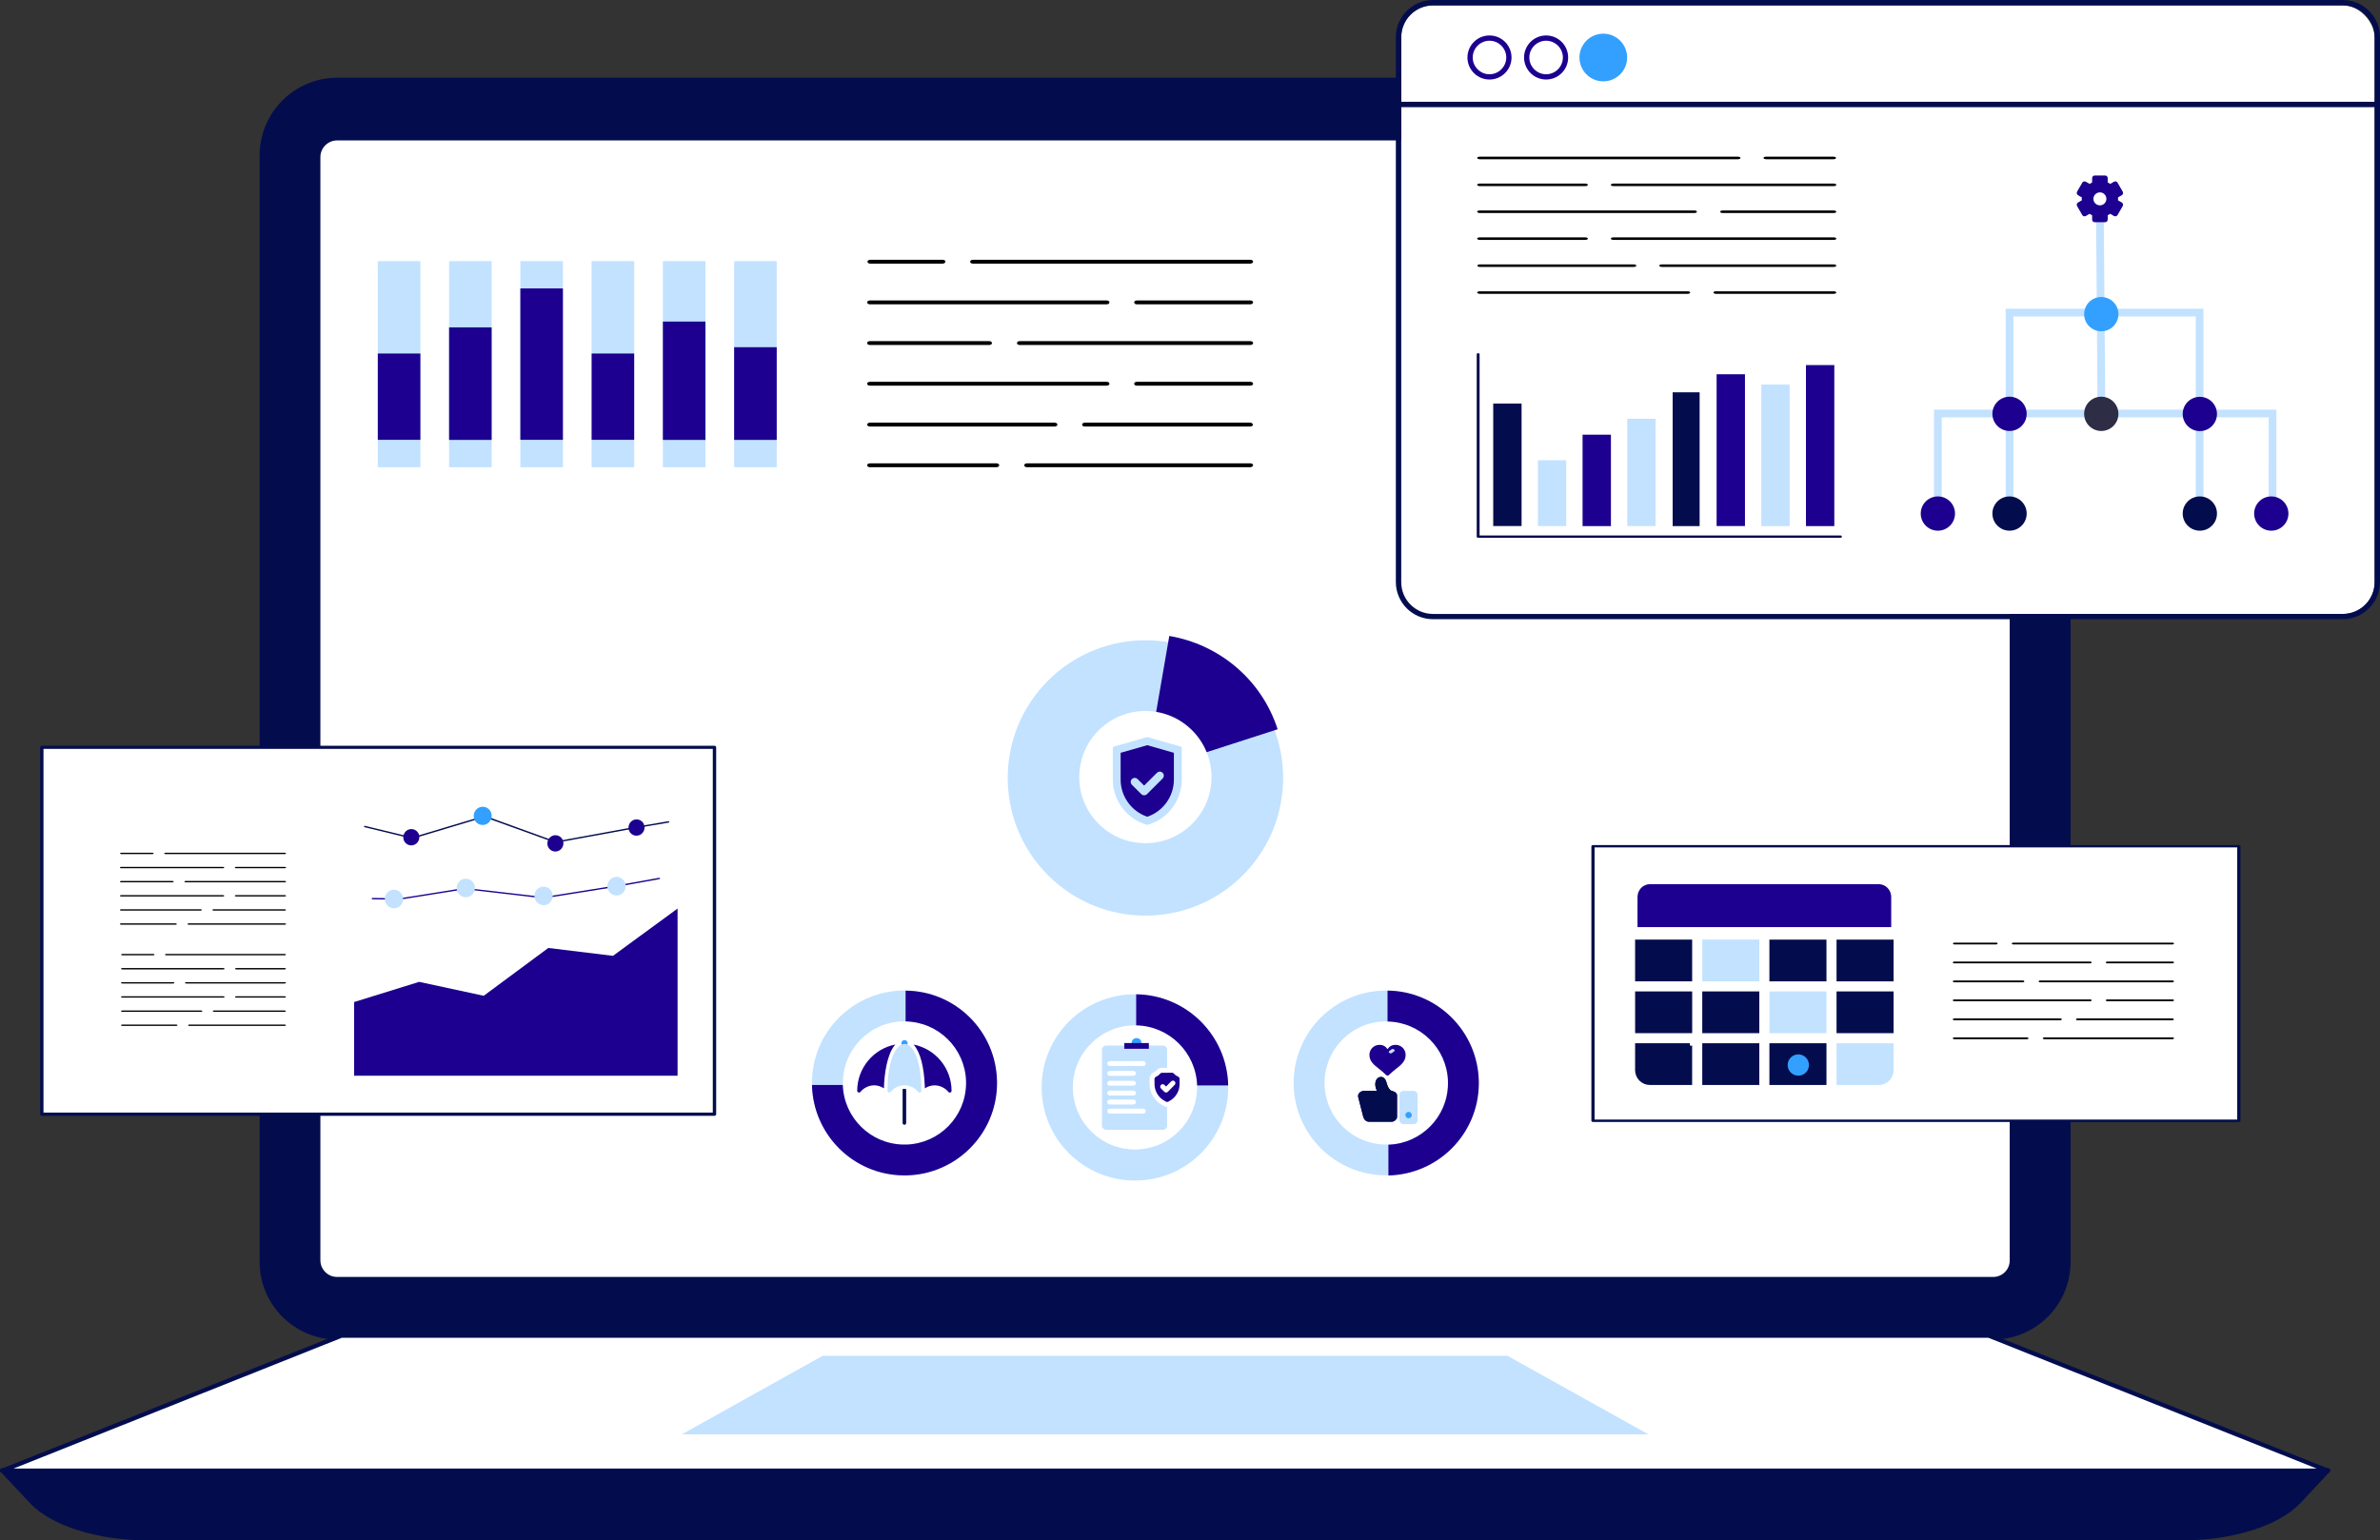<?xml version="1.0" encoding="UTF-8"?> <svg xmlns="http://www.w3.org/2000/svg" id="Layer_2" viewBox="0 0 1103.85 714.6"><rect x="0" y="0" width="1103.85" height="714.6" fill="#333333" stroke="none"/><defs><style>.cls-1{stroke-width:.61px;}.cls-1,.cls-2,.cls-3,.cls-4,.cls-5{fill:#c2e2ff;}.cls-1,.cls-6,.cls-3,.cls-7,.cls-4,.cls-8,.cls-9{stroke-miterlimit:10;}.cls-1,.cls-3,.cls-4,.cls-9{stroke:#c2e2ff;}.cls-10,.cls-8,.cls-11{fill:#030d4e;}.cls-12{fill:#fff;}.cls-13,.cls-14,.cls-15{fill:#1d008f;}.cls-16{fill:#2d2d46;}.cls-17,.cls-6,.cls-7{fill:#33a0ff;}.cls-18{fill:#5479f7;}.cls-6{stroke-width:1.67px;}.cls-6,.cls-7{stroke:#33a0ff;}.cls-3{stroke-width:2.29px;}.cls-3,.cls-15,.cls-5{isolation:isolate;}.cls-7{stroke-width:.89px;}.cls-4,.cls-8{stroke-width:2.21px;}.cls-8{stroke:#030d4e;}.cls-14,.cls-11{fill-rule:evenodd;}.cls-9{fill:none;stroke-width:3.57px;}</style></defs><g id="Layer_1-2"><g><path class="cls-10" d="M924.34,621.43H156.41c-19.83,0-36-16.17-36-36V72.05c0-19.83,16.17-36,36-36H924.34c19.83,0,36,16.17,36,36V585.43c0,19.88-16.17,36-36,36Z"></path><path class="cls-12" d="M924.43,592.38H156.32c-4.25,0-7.72-3.47-7.72-7.72V72.87c0-4.25,3.47-7.72,7.72-7.72H924.39c4.25,0,7.72,3.47,7.72,7.72v511.79c.05,4.29-3.43,7.72-7.67,7.72Z"></path><path class="cls-10" d="M1012.16,714.6H68.59c-23.4,0-44.88-6.8-54.72-17.32l-13.56-14.48c-.29-.29-.34-.72-.19-1.11,.14-.39,.53-.63,.92-.63H1079.77c.39,0,.77,.24,.92,.63,.14,.39,.1,.82-.19,1.11l-13.56,14.48c-9.89,10.52-31.37,17.32-54.77,17.32Z"></path><path class="cls-10" d="M1079.72,683.29H1.03c-.48,0-.92-.34-1.01-.82s.14-.97,.63-1.11l157.31-62.68c.1-.05,.24-.05,.39-.05H922.41c.14,0,.24,.05,.39,.05l157.31,62.68c.43,.19,.72,.63,.63,1.11-.14,.48-.53,.82-1.01,.82Z"></path></g><rect class="cls-12" x="649.9" y="2.5" width="451.46" height="282.32" rx="14.73" ry="14.73"></rect><g><g><circle class="cls-2" cx="531.25" cy="360.9" r="63.87" transform="translate(-99.59 481.35) rotate(-45)"></circle><path class="cls-13" d="M542.32,295.02c22.81,3.86,42.69,19.88,50.25,43.29l-61.14,19.73,10.89-63.02Z"></path><circle class="cls-12" cx="531.24" cy="360.5" r="30.67"></circle></g><g><path class="cls-5" d="M547.56,346.33l-15.26-4.36c-.13-.04-.28-.04-.38,0l-15.26,4.36c-.32,.09-.53,.36-.53,.71v14.66c0,9.66,6.5,18.29,15.79,20.94,.06,.02,.13,.02,.19,.02s.13,0,.19-.02c9.3-2.65,15.79-11.26,15.79-20.94v-14.66c0-.34-.21-.62-.53-.71Z"></path><path class="cls-15" d="M519.75,349.23v12.46c0,7.78,5.04,14.72,12.35,17.2,7.33-2.46,12.35-9.42,12.35-17.2v-12.46l-12.35-3.53-12.35,3.53Z"></path><path class="cls-3" d="M538.44,359.3c.28,.28,.28,.75,0,1.03l-7.27,7.27c-.15,.13-.32,.21-.51,.21s-.36-.06-.51-.21l-4.38-4.36c-.28-.28-.28-.75,0-1.03s.75-.28,1.03,0l3.85,3.85,6.75-6.75c.3-.3,.75-.3,1.05,0Z"></path></g><g><path class="cls-2" d="M462.42,502.35c0-23.65-19.2-42.85-42.91-42.85s-42.91,19.2-42.91,42.85,19.2,42.85,42.91,42.85c23.71,0,42.91-19.2,42.91-42.85Zm-71.48,0c0-15.79,12.78-28.57,28.57-28.57s28.57,12.78,28.57,28.57-12.78,28.57-28.57,28.57-28.57-12.84-28.57-28.57Z"></path><path class="cls-18" d="M438.94,522.77c.23-.23,.52-.46,.75-.69l-.58,.58c-.06,0-.12,.06-.17,.12Z"></path></g><path class="cls-13" d="M462.42,501.43v1.45c-.23,23.13-18.85,41.87-41.93,42.39h-1.5c-23.13-.23-41.87-18.85-42.39-41.93h14.28c.52,15.21,12.84,27.35,28.05,27.64h1.5c15.21-.52,27.35-12.84,27.64-28.05v-1.45c-.52-15.21-12.84-27.35-28.05-27.64v-14.28c23.13,.17,41.87,18.74,42.39,41.87Z"></path><circle class="cls-17" cx="419.52" cy="483.94" r="1.43"></circle><path id="Vector_32" class="cls-10" d="M419.47,505.13c-.28,0-.56,.02-.84,.06v15.78c0,.22,.09,.43,.25,.58,.15,.15,.36,.24,.58,.24s.43-.09,.58-.24c.16-.15,.24-.36,.25-.58v-15.76c-.27-.04-.54-.07-.82-.07h0Z"></path><path id="Vector_33" class="cls-13" d="M423.72,484.56c3.27,3.75,4.86,10.61,5.21,19.48l.02,.87c1.34-.92,2.93-1.42,4.55-1.42,1.22,.02,2.42,.3,3.52,.83s2.07,1.29,2.85,2.23c.11,.13,.25,.23,.42,.28,.17,.05,.34,.04,.5-.02s.3-.16,.4-.3c.1-.14,.15-.31,.15-.48,0-5.06-1.77-9.97-4.98-13.88-3.21-3.91-7.68-6.59-12.65-7.58h0Z"></path><path id="Vector_34" class="cls-13" d="M405.43,503.48c1.62,.03,3.2,.52,4.55,1.4,.11-6.68,1.48-15.57,4.85-19.83,.14-.17,.28-.34,.43-.5-4.98,.98-9.46,3.65-12.69,7.57-3.22,3.92-4.99,8.83-5,13.9,0,.17,.06,.34,.16,.47,.1,.14,.24,.24,.4,.3,.16,.06,.34,.06,.5,.02,.16-.05,.31-.14,.42-.27,.78-.94,1.75-1.7,2.85-2.23,1.1-.53,2.3-.81,3.52-.83h0Z"></path><path id="Vector_35" class="cls-2" d="M425.84,506.54c.08,.09,.17,.17,.28,.22,.11,.05,.22,.08,.34,.08,.12,0,.24-.02,.35-.07,.11-.05,.21-.12,.29-.21,.29-.27,.19-.91,.21-1.26-.44-29.04-15.71-27.14-15.68,.7,0,.14,.04,.27,.1,.39,.06,.12,.16,.22,.27,.3,.11,.08,.24,.12,.38,.13,.14,.01,.27,0,.4-.06,1.02-.81,2.29-2.82,5.85-3.25,.55-.06,1.11-.06,1.66,.02,2.18,.23,4.17,1.31,5.55,3h0Z"></path><g><path class="cls-2" d="M569.64,504.45c0-23.88-19.37-43.2-43.26-43.2s-43.26,19.31-43.26,43.2,19.37,43.2,43.26,43.2c23.88,.06,43.26-19.31,43.26-43.2Zm-72.05,0c0-15.9,12.9-28.8,28.8-28.8s28.8,12.9,28.8,28.8-12.9,28.8-28.8,28.8c-15.9,0-28.8-12.9-28.8-28.8Z"></path><path class="cls-13" d="M555.24,503.53h14.4c-.52-23.25-19.37-41.98-42.68-42.27v14.4c15.32,.29,27.76,12.55,28.28,27.87Z"></path></g><g id="legal_document"><g id="Group_7"><path id="Vector_22" class="cls-2" d="M539.62,513.02l-.88-.51c-3.4-1.97-5.53-5.64-5.56-9.57l-.02-2.38c-.01-1.39,.82-2.64,2.11-3.19,.38-.16,.72-.42,.99-.74,.65-.79,1.6-1.25,2.63-1.25l2.41-.02v-8.39c0-1.05-.86-1.91-1.91-1.91h-26.37c-1.05,0-1.91,.86-1.91,1.91v35.25c0,1.05,.86,1.91,1.91,1.91h26.37c1.05,0,1.91-.86,1.91-1.91v-8.73c-.58,0-1.16-.16-1.68-.46h0Zm-13.93-4.81h-11c-.63,0-1.14-.51-1.14-1.14s.51-1.14,1.14-1.14h11c.63,0,1.14,.51,1.14,1.14s-.51,1.14-1.14,1.14h0Zm1.14,3.03c0,.63-.51,1.14-1.14,1.14h-11c-.63,0-1.14-.51-1.14-1.14s.51-1.14,1.14-1.14h11c.63,0,1.14,.51,1.14,1.14Zm-1.14-7.58h-11c-.63,0-1.14-.51-1.14-1.14s.51-1.14,1.14-1.14h11c.63,0,1.14,.51,1.14,1.14s-.51,1.14-1.14,1.14Zm0-4.58h-11c-.63,0-1.14-.51-1.14-1.14s.51-1.14,1.14-1.14h11c.63,0,1.14,.51,1.14,1.14s-.51,1.14-1.14,1.14Zm5.72,16.37c0,.63-.51,1.14-1.14,1.14h-15.57c-.63,0-1.14-.51-1.14-1.14s.51-1.14,1.14-1.14h15.57c.63,0,1.14,.51,1.14,1.14Zm-1.14-20.95h-15.57c-.63,0-1.14-.51-1.14-1.14s.51-1.14,1.14-1.14h15.57c.63,0,1.14,.51,1.14,1.14s-.51,1.14-1.14,1.14Z"></path><path id="Vector_23" class="cls-13" d="M539.88,510.53l.88,.51c.36,.21,.81,.21,1.16,0l.87-.52c2.68-1.61,4.33-4.55,4.31-7.67l-.02-2.38c0-.46-.29-.88-.74-1.06-.72-.3-1.38-.77-1.88-1.37-.22-.26-.53-.4-.87-.4h0l-4.69,.04c-.34,0-.66,.15-.87,.42-.5,.61-1.14,1.09-1.86,1.4-.44,.19-.72,.61-.72,1.07l.02,2.38c.02,3.12,1.72,6.04,4.42,7.61h0Zm-1.44-7.23c.44-.45,1.17-.46,1.62-.01l.77,.76,2.37-2.4c.44-.45,1.17-.46,1.62-.01,.45,.44,.46,1.17,.01,1.62l-3.17,3.22c-.22,.23-.52,.34-.82,.34s-.58-.11-.8-.33l-1.59-1.56c-.45-.44-.46-1.17-.01-1.62h0Z"></path></g></g><circle class="cls-17" cx="527.14" cy="483.87" r="2.28"></circle><rect class="cls-13" x="521.45" y="483.87" width="11.39" height="2.66"></rect><g><path class="cls-2" d="M685.82,502.38c0-23.65-19.2-42.85-42.91-42.85s-42.91,19.2-42.91,42.85,19.2,42.85,42.91,42.85c23.71,.06,42.91-19.14,42.91-42.85Zm-71.48,0c0-15.79,12.78-28.57,28.57-28.57s28.57,12.78,28.57,28.57-12.78,28.57-28.57,28.57-28.57-12.78-28.57-28.57Z"></path><path class="cls-13" d="M685.88,501.46v1.45c-.23,23.13-18.85,41.87-41.93,42.39v-14.28c15.21-.46,27.41-12.84,27.64-28.05v-1.45c-.52-15.21-12.84-27.35-28.05-27.64v-14.34c23.07,.23,41.81,18.85,42.33,41.93Z"></path></g><path class="cls-14" d="M645.34,520.36h-10.44c-1.27,0-2.27-.93-2.67-2.48l-2.29-8.91c-.17-.62-.02-1.25,.38-1.8,.53-.66,1.42-1.1,2.27-1.1h6.05c-.45-.91-.81-2.04-.78-3.2,.04-2.16,1.36-3.29,2.63-3.29,1.08,0,2.02,.79,2.38,2.04,.04,.11,.09,.23,.13,.36,.34,1.19,.91,3.16,2.19,3.95,.19,.11,.45,.17,.7,.25,.68,.21,1.72,.53,2.06,1.74v10.61h-.04c-.36,1.08-1.36,1.85-2.55,1.85Z"></path><path class="cls-14" d="M643.52,498.97c-.21,0-.42-.08-.59-.23-1.15-1.15-2.31-2.08-3.35-2.91-2.38-1.87-4.44-3.5-4.44-6.49,0-2.55,2.08-4.63,4.63-4.63,1.8,0,2.91,.76,3.76,1.99,.87-1.23,1.95-1.99,3.78-1.99,2.55,0,4.63,2.08,4.63,4.63,0,2.99-2.06,4.63-4.44,6.49-1.04,.83-2.21,1.76-3.35,2.91-.17,.15-.38,.23-.62,.23Z"></path><path class="cls-11" d="M645.34,520.36h-10.44c-1.27,0-2.27-.93-2.67-2.48l-2.29-8.91c-.17-.62-.02-1.25,.38-1.8,.53-.66,1.42-1.1,2.27-1.1h6.05c-.45-.91-.81-2.04-.78-3.2,.04-2.16,1.36-3.29,2.63-3.29,1.08,0,2.02,.79,2.38,2.04,.04,.11,.09,.23,.13,.36,.34,1.19,.91,3.16,2.19,3.95,.19,.11,.45,.17,.7,.25,.68,.21,1.72,.53,2.06,1.74v10.61h-.04c-.36,1.08-1.36,1.85-2.55,1.85Z"></path><rect class="cls-2" x="649.07" y="506.08" width="8.4" height="15.4" rx="1.74" ry="1.74"></rect><circle class="cls-17" cx="653.31" cy="517.28" r="1.47"></circle><path id="Vector_17" class="cls-2" d="M644.41,488.45c-.34-.25-.4-.61-.13-.81l1.17-.88c.27-.2,.77-.17,1.11,.08,.34,.25,.4,.61,.13,.81l-1.17,.88c-.27,.2-.77,.17-1.11-.08h0Z"></path></g><g><path class="cls-10" d="M1086.62,287.25h-421.99c-9.51,0-17.23-7.72-17.23-17.23V17.23c0-9.51,7.72-17.23,17.23-17.23h421.99c9.51,0,17.23,7.72,17.23,17.23v252.85c-.06,9.45-7.78,17.17-17.23,17.17ZM664.63,2.5c-8.14,0-14.73,6.59-14.73,14.73v252.85c0,8.14,6.59,14.73,14.73,14.73h421.99c8.14,0,14.73-6.59,14.73-14.73V17.23c0-8.14-6.59-14.73-14.73-14.73h-421.99Z"></path><path class="cls-10" d="M1102.54,49.73h-453.89c-.71,0-1.25-.53-1.25-1.25s.53-1.25,1.25-1.25h453.89c.71,0,1.25,.53,1.25,1.25,0,.71-.53,1.25-1.25,1.25Z"></path><path class="cls-13" d="M690.83,36.89c-5.64,0-10.22-4.57-10.22-10.22s4.57-10.22,10.22-10.22,10.22,4.57,10.22,10.22-4.57,10.22-10.22,10.22Zm0-18c-4.28,0-7.78,3.51-7.78,7.78s3.51,7.78,7.78,7.78,7.78-3.51,7.78-7.78-3.51-7.78-7.78-7.78Z"></path><path class="cls-13" d="M717.09,36.89c-5.64,0-10.22-4.57-10.22-10.22s4.57-10.22,10.22-10.22,10.22,4.57,10.22,10.22-4.57,10.22-10.22,10.22Zm0-18c-4.28,0-7.78,3.51-7.78,7.78s3.51,7.78,7.78,7.78,7.78-3.51,7.78-7.78-3.51-7.78-7.78-7.78Z"></path><circle class="cls-6" cx="743.61" cy="26.68" r="10.22"></circle></g><g><path class="cls-10" d="M853.6,249.48h-168.03c-.37,0-.67-.25-.67-.54v-84.57c0-.3,.31-.54,.67-.54s.67,.25,.67,.54v84.03h167.36c.37,0,.67,.25,.67,.54s-.31,.54-.67,.54Z"></path><rect class="cls-10" x="692.56" y="187.22" width="13.15" height="56.81"></rect><rect class="cls-2" x="713.28" y="213.51" width="13.15" height="30.54"></rect><rect class="cls-13" x="734" y="201.65" width="13.15" height="42.41"></rect><rect class="cls-2" x="754.72" y="194.27" width="13.15" height="49.78"></rect><rect class="cls-10" x="775.78" y="181.99" width="12.51" height="62.07"></rect><rect class="cls-13" x="796.17" y="173.62" width="13.15" height="70.41"></rect><rect class="cls-2" x="816.89" y="178.41" width="13.15" height="65.65"></rect><rect class="cls-13" x="837.61" y="169.36" width="13.15" height="74.7"></rect></g><line class="cls-9" x1="974.66" y1="191.93" x2="973.94" y2="99.48"></line><polyline class="cls-9" points="932.03 238.12 932.03 145.01 1020.19 145.01 1020.19 238.39"></polyline><circle class="cls-17" cx="974.58" cy="145.73" r="7.95"></circle><polyline class="cls-9" points="1054.01 238.28 1054.02 191.82 898.79 191.82 898.79 238.24"></polyline><circle class="cls-13" cx="932.03" cy="191.98" r="7.95"></circle><circle class="cls-13" cx="1020.29" cy="192.04" r="7.95"></circle><circle class="cls-13" cx="898.79" cy="238.24" r="7.95"></circle><circle class="cls-10" cx="1020.29" cy="238.24" r="7.95"></circle><circle class="cls-13" cx="1053.43" cy="238.24" r="7.95"></circle><path id="Vector_2" class="cls-13" d="M984.09,93.94l-1.75-1.01c.02-.23,.03-.45,.03-.68s0-.45-.03-.68l1.75-1.01c.58-.33,.77-1.07,.44-1.65l-2.41-4.17c-.33-.58-1.07-.77-1.64-.44l-1.75,1.01c-.37-.26-.76-.48-1.17-.68v-2.02c0-.66-.54-1.2-1.2-1.2h-4.82c-.66,0-1.2,.54-1.2,1.2v2.02c-.41,.19-.8,.42-1.17,.68l-1.75-1.01c-.58-.33-1.31-.13-1.65,.44l-2.41,4.17c-.33,.58-.13,1.31,.44,1.65l1.75,1.01c-.02,.23-.03,.45-.03,.68s0,.45,.03,.68l-1.75,1.01c-.58,.33-.77,1.07-.44,1.65l2.41,4.17c.33,.58,1.07,.77,1.65,.44l1.75-1.01c.37,.26,.76,.48,1.17,.68v2.02c0,.66,.54,1.2,1.2,1.2h4.82c.66,0,1.2-.54,1.2-1.2v-2.02c.41-.19,.8-.42,1.17-.68l1.75,1.01c.58,.33,1.31,.13,1.64-.44l2.41-4.17c.33-.58,.13-1.31-.44-1.65h0Zm-10.15,1.32c-1.66,0-3.01-1.35-3.01-3.01s1.35-3.01,3.01-3.01,3.01,1.35,3.01,3.01-1.35,3.01-3.01,3.01Z"></path><g><path d="M686.37,73.87h119.61c.75,0,1.26-.24,1.26-.59s-.5-.59-1.26-.59h-119.61c-.75,0-1.26,.24-1.26,.59,0,.3,.63,.59,1.26,.59Z"></path><path d="M819.16,73.87h31.13c.75,0,1.26-.24,1.26-.59s-.5-.59-1.26-.59h-31.13c-.75,0-1.26,.24-1.26,.59,0,.3,.63,.59,1.26,.59Z"></path><path d="M686.37,86.34h48.82c.75,0,1.26-.24,1.26-.59s-.5-.59-1.26-.59h-48.82c-.75,0-1.26,.24-1.26,.59s.63,.59,1.26,.59Z"></path><path d="M748.38,86.34h102.04c.75,0,1.26-.24,1.26-.59s-.5-.59-1.26-.59h-102.04c-.75,0-1.26,.24-1.26,.59s.5,.59,1.26,.59Z"></path><path d="M686.37,98.82h99.4c.75,0,1.26-.24,1.26-.59s-.5-.59-1.26-.59h-99.4c-.75,0-1.26,.24-1.26,.59s.63,.59,1.26,.59Z"></path><path d="M799.08,98.82h51.33c.75,0,1.26-.24,1.26-.59s-.5-.59-1.26-.59h-51.33c-.75,0-1.26,.24-1.26,.59s.5,.59,1.26,.59Z"></path><path d="M686.37,111.29h48.82c.75,0,1.26-.24,1.26-.59s-.5-.59-1.26-.59h-48.82c-.75,0-1.26,.24-1.26,.59s.63,.59,1.26,.59Z"></path><path d="M748.38,111.29h102.04c.75,0,1.26-.24,1.26-.59s-.5-.59-1.26-.59h-102.04c-.75,0-1.26,.24-1.26,.59s.5,.59,1.26,.59Z"></path><path d="M686.37,123.83h71.29c.75,0,1.26-.24,1.26-.59s-.5-.59-1.26-.59h-71.16c-.75,0-1.26,.24-1.26,.59-.13,.3,.5,.59,1.13,.59Z"></path><path d="M770.84,123.83h79.57c.75,0,1.26-.24,1.26-.59s-.5-.59-1.26-.59h-79.57c-.75,0-1.26,.24-1.26,.59,0,.3,.5,.59,1.26,.59Z"></path><path d="M686.37,136.31h96.27c.75,0,1.26-.24,1.26-.59s-.5-.59-1.26-.59h-96.27c-.75,0-1.26,.24-1.26,.59,0,.3,.63,.59,1.26,.59Z"></path><path d="M795.94,136.31h54.47c.75,0,1.26-.24,1.26-.59s-.5-.59-1.26-.59h-54.47c-.75,0-1.26,.24-1.26,.59,0,.3,.5,.59,1.26,.59Z"></path></g><g><g><rect class="cls-12" x="19.4" y="346.69" width="312" height="170.2"></rect><path class="cls-10" d="M331.39,517.63H19.4c-.44,0-.77-.34-.77-.74v-170.2c0-.42,.36-.74,.77-.74H331.39c.44,0,.77,.34,.77,.74v170.2c0,.4-.36,.74-.77,.74Zm-311.23-1.5H330.6v-168.72H20.17v168.72Z"></path></g><polygon class="cls-13" points="164.23 499.02 164.23 464.85 194.4 455.49 224.35 461.95 254.31 439.76 284.3 443.42 314.26 421.48 314.26 499.02 164.23 499.02"></polygon><g><path class="cls-10" d="M191.11,389.09l-22.03-5.36c-.17-.04-.28-.22-.24-.39s.22-.28,.39-.24l21.93,5.34,33.48-10.02c.05-.01,.13-.02,.21,0l32.77,11.88c.07,.02,.12,.03,.2,.02l37.01-6.78,15.2-2.58c.19-.03,.34,.08,.37,.27,.03,.19-.08,.34-.27,.37l-15.2,2.58-37.01,6.78c-.19,.03-.37,.01-.53-.05l-32.68-11.83-33.42,10.01c-.05,.01-.13,.02-.18,0Z"></path><ellipse class="cls-7" cx="223.87" cy="378.51" rx="3.79" ry="3.72" transform="translate(-196.85 506.49) rotate(-76.32)"></ellipse><ellipse class="cls-13" cx="257.6" cy="391.27" rx="3.79" ry="3.72" transform="translate(-183.5 549) rotate(-76.32)"></ellipse><ellipse class="cls-13" cx="295.23" cy="383.91" rx="3.79" ry="3.72" transform="translate(-147.62 579.96) rotate(-76.32)"></ellipse><ellipse class="cls-13" cx="190.78" cy="388.41" rx="3.79" ry="3.72" transform="translate(-231.74 481.9) rotate(-76.32)"></ellipse></g><g><path class="cls-13" d="M185.43,417.37h0l-12.72-.17c-.17,0-.32-.15-.32-.32s.15-.32,.32-.32h0l12.7,.17,30.16-4.82h.1l36.47,4.22,33.79-5.37,19.8-3.55c.17-.02,.35,.07,.37,.25s-.07,.35-.25,.37l-19.83,3.55-33.84,5.37h-.1l-36.47-4.22-30.14,4.82s-.02,.02-.05,.02Z"></path><path class="cls-1" d="M252.11,419.61c-2.16,0-3.93-1.79-3.93-4s1.76-4,3.93-4,3.93,1.79,3.93,4c.02,2.21-1.74,4-3.93,4Z"></path><path class="cls-1" d="M216.04,415.93c-2.16,0-3.93-1.79-3.93-4s1.76-4,3.93-4,3.93,1.79,3.93,4c0,2.21-1.76,4-3.93,4Z"></path><path class="cls-1" d="M182.72,421.05c-2.16,0-3.93-1.79-3.93-4s1.76-4,3.93-4,3.93,1.79,3.93,4c.02,2.21-1.74,4-3.93,4Z"></path><path class="cls-1" d="M285.95,415.09c-2.16,0-3.93-1.79-3.93-4s1.76-4,3.93-4,3.93,1.79,3.93,4c.02,2.21-1.74,4-3.93,4Z"></path></g><g><path d="M132.08,396.22h-55.31c-.35,0-.58-.12-.58-.31s.23-.31,.58-.31h55.31c.35,0,.58,.12,.58,.31,0,.16-.29,.31-.58,.31Z"></path><path d="M70.68,396.22h-14.39c-.35,0-.58-.12-.58-.31s.23-.31,.58-.31h14.39c.35,0,.58,.12,.58,.31,0,.16-.29,.31-.58,.31Z"></path><path d="M132.08,402.77h-22.58c-.35,0-.58-.12-.58-.31s.23-.31,.58-.31h22.58c.35,0,.58,.12,.58,.31s-.29,.31-.58,.31Z"></path><path d="M103.41,402.77H56.22c-.35,0-.58-.12-.58-.31s.23-.31,.58-.31h47.19c.35,0,.58,.12,.58,.31s-.23,.31-.58,.31Z"></path><path d="M132.08,409.31h-45.97c-.35,0-.58-.12-.58-.31s.23-.31,.58-.31h45.97c.35,0,.58,.12,.58,.31s-.29,.31-.58,.31Z"></path><path d="M79.96,409.31h-23.74c-.35,0-.58-.12-.58-.31s.23-.31,.58-.31h23.74c.35,0,.58,.12,.58,.31s-.23,.31-.58,.31Z"></path><path d="M132.08,415.86h-22.58c-.35,0-.58-.12-.58-.31s.23-.31,.58-.31h22.58c.35,0,.58,.12,.58,.31s-.29,.31-.58,.31Z"></path><path d="M103.41,415.86H56.22c-.35,0-.58-.12-.58-.31s.23-.31,.58-.31h47.19c.35,0,.58,.12,.58,.31s-.23,.31-.58,.31Z"></path><path d="M132.08,422.43h-32.97c-.35,0-.58-.12-.58-.31s.23-.31,.58-.31h32.91c.35,0,.58,.12,.58,.31,.06,.16-.23,.31-.52,.31Z"></path><path d="M93.02,422.43H56.22c-.35,0-.58-.12-.58-.31s.23-.31,.58-.31h36.8c.35,0,.58,.12,.58,.31,0,.16-.23,.31-.58,.31Z"></path><path d="M132.08,428.98h-44.52c-.35,0-.58-.12-.58-.31s.23-.31,.58-.31h44.52c.35,0,.58,.12,.58,.31,0,.16-.29,.31-.58,.31Z"></path><path d="M81.41,428.98h-25.19c-.35,0-.58-.12-.58-.31s.23-.31,.58-.31h25.19c.35,0,.58,.12,.58,.31,0,.16-.23,.31-.58,.31Z"></path></g><g><path d="M132.02,443.16h-54.9c-.35,0-.58-.12-.58-.31s.23-.31,.58-.31h54.9c.35,0,.58,.12,.58,.31,0,.16-.29,.31-.58,.31Z"></path><path d="M71.08,443.16h-14.29c-.35,0-.58-.12-.58-.31s.23-.31,.58-.31h14.29c.35,0,.58,.12,.58,.31,0,.16-.29,.31-.58,.31Z"></path><path d="M132.02,449.71h-22.41c-.35,0-.58-.12-.58-.31s.23-.31,.58-.31h22.41c.35,0,.58,.12,.58,.31s-.29,.31-.58,.31Z"></path><path d="M103.56,449.71H56.73c-.35,0-.58-.12-.58-.31s.23-.31,.58-.31h46.83c.35,0,.58,.12,.58,.31s-.23,.31-.58,.31Z"></path><path d="M132.02,456.25h-45.62c-.35,0-.58-.12-.58-.31s.23-.31,.58-.31h45.62c.35,0,.58,.12,.58,.31s-.29,.31-.58,.31Z"></path><path d="M80.29,456.25h-23.56c-.35,0-.58-.12-.58-.31s.23-.31,.58-.31h23.56c.35,0,.58,.12,.58,.31s-.23,.31-.58,.31Z"></path><path d="M132.02,462.8h-22.41c-.35,0-.58-.12-.58-.31s.23-.31,.58-.31h22.41c.35,0,.58,.12,.58,.31s-.29,.31-.58,.31Z"></path><path d="M103.56,462.8H56.73c-.35,0-.58-.12-.58-.31s.23-.31,.58-.31h46.83c.35,0,.58,.12,.58,.31s-.23,.31-.58,.31Z"></path><path d="M132.02,469.38h-32.72c-.35,0-.58-.12-.58-.31s.23-.31,.58-.31h32.66c.35,0,.58,.12,.58,.31,.06,.16-.23,.31-.52,.31Z"></path><path d="M93.25,469.38H56.73c-.35,0-.58-.12-.58-.31s.23-.31,.58-.31h36.52c.35,0,.58,.12,.58,.31,0,.16-.23,.31-.58,.31Z"></path><path d="M132.02,475.92h-44.18c-.35,0-.58-.12-.58-.31s.23-.31,.58-.31h44.18c.35,0,.58,.12,.58,.31,0,.16-.29,.31-.58,.31Z"></path><path d="M81.73,475.92h-25c-.35,0-.58-.12-.58-.31s.23-.31,.58-.31h25c.35,0,.58,.12,.58,.31,0,.16-.23,.31-.58,.31Z"></path></g></g><g><g><rect class="cls-2" x="175.23" y="121.15" width="19.74" height="95.6"></rect><rect class="cls-2" x="208.29" y="121.15" width="19.74" height="95.6"></rect><rect class="cls-2" x="241.34" y="121.15" width="19.74" height="95.6"></rect><rect class="cls-2" x="274.4" y="121.15" width="19.74" height="95.6"></rect><rect class="cls-2" x="307.45" y="121.15" width="19.74" height="95.6"></rect><rect class="cls-2" x="340.5" y="121.15" width="19.74" height="95.6"></rect><rect class="cls-13" x="175.23" y="164" width="19.74" height="40.03"></rect><rect class="cls-13" x="208.29" y="151.87" width="19.74" height="52.2"></rect><rect class="cls-13" x="241.34" y="133.8" width="19.74" height="70.23"></rect><rect class="cls-13" x="274.4" y="164" width="19.74" height="40.03"></rect><rect class="cls-13" x="307.45" y="149.18" width="19.74" height="54.89"></rect><rect class="cls-13" x="340.5" y="161.07" width="19.74" height="43"></rect></g><path d="M579.85,122.31h-128.54c-.81,0-1.35-.36-1.35-.9s.54-.9,1.35-.9h128.54c.81,0,1.35,.36,1.35,.9,0,.45-.67,.9-1.35,.9Z"></path><path d="M437.14,122.31h-33.45c-.81,0-1.35-.36-1.35-.9s.54-.9,1.35-.9h33.45c.81,0,1.35,.36,1.35,.9,0,.45-.67,.9-1.35,.9Z"></path><path d="M579.85,141.18h-52.47c-.81,0-1.35-.36-1.35-.9s.54-.9,1.35-.9h52.47c.81,0,1.35,.36,1.35,.9s-.67,.9-1.35,.9Z"></path><path d="M513.21,141.18h-109.66c-.81,0-1.35-.36-1.35-.9s.54-.9,1.35-.9h109.66c.81,0,1.35,.36,1.35,.9s-.54,.9-1.35,.9Z"></path><path d="M579.85,160.05h-106.83c-.81,0-1.35-.36-1.35-.9s.54-.9,1.35-.9h106.83c.81,0,1.35,.36,1.35,.9s-.67,.9-1.35,.9Z"></path><path d="M458.72,160.05h-55.17c-.81,0-1.35-.36-1.35-.9s.54-.9,1.35-.9h55.17c.81,0,1.35,.36,1.35,.9s-.54,.9-1.35,.9Z"></path><path d="M579.85,178.92h-52.47c-.81,0-1.35-.36-1.35-.9s.54-.9,1.35-.9h52.47c.81,0,1.35,.36,1.35,.9s-.67,.9-1.35,.9Z"></path><path d="M513.21,178.92h-109.66c-.81,0-1.35-.36-1.35-.9s.54-.9,1.35-.9h109.66c.81,0,1.35,.36,1.35,.9s-.54,.9-1.35,.9Z"></path><path d="M579.85,197.88h-76.61c-.81,0-1.35-.36-1.35-.9s.54-.9,1.35-.9h76.48c.81,0,1.35,.36,1.35,.9,.14,.45-.54,.9-1.21,.9Z"></path><path d="M489.07,197.88h-85.52c-.81,0-1.35-.36-1.35-.9s.54-.9,1.35-.9h85.52c.81,0,1.35,.36,1.35,.9,0,.45-.54,.9-1.35,.9Z"></path><path d="M579.85,216.75h-103.46c-.81,0-1.35-.36-1.35-.9s.54-.9,1.35-.9h103.46c.81,0,1.35,.36,1.35,.9,0,.45-.67,.9-1.35,.9Z"></path><path d="M462.09,216.75h-58.54c-.81,0-1.35-.36-1.35-.9s.54-.9,1.35-.9h58.54c.81,0,1.35,.36,1.35,.9,0,.45-.54,.9-1.35,.9Z"></path></g><polyline class="cls-12" points="1074.46 681.26 922.22 620.6 158.54 620.6 6.29 681.26"></polyline><g><rect class="cls-12" x="738.84" y="392.58" width="299.56" height="127.35"></rect><path class="cls-10" d="M1038.39,520.48h-299.56c-.42,0-.74-.26-.74-.55v-127.35c0-.32,.34-.55,.74-.55h299.56c.42,0,.74,.26,.74,.55v127.35c0,.3-.34,.55-.74,.55Zm-298.82-1.12h298.06v-126.24h-298.06v126.24Z"></path><g id="calendar_12"><g id="Group_9"><path id="Vector_47" class="cls-13" d="M765.22,410.17c-3.17,0-5.74,2.67-5.74,5.95v13.98h117.67s0-13.98,0-13.98c0-3.28-2.58-5.95-5.74-5.95h-106.18Z"></path><path id="Vector_50" class="cls-4" d="M821.76,461.03h24.25v17.15h-24.25v-17.15Z"></path><path id="Vector_51" class="cls-4" d="M814.87,454.14v-17.15h-24.25v17.15h24.25Z"></path><path id="Vector_52" class="cls-8" d="M790.62,461.03h24.25v17.15h-24.25v-17.15Z"></path><path id="Vector_53" class="cls-8" d="M821.76,437v17.15h24.25v-17.15h-24.25Z"></path><path id="Vector_54" class="cls-8" d="M852.9,461.03h24.25v17.15h-24.25v-17.15Z"></path><path id="Vector_55" class="cls-8" d="M790.62,485.07h24.25v17.15h-24.25v-17.15Z"></path><path id="Vector_56" class="cls-8" d="M821.76,485.07h24.25v17.15h-24.25v-17.15Z"></path><path id="Vector_57" class="cls-4" d="M852.9,485.07v17.15h18.5c3.17,0,5.75-2.58,5.75-5.75v-11.4h-24.25Z"></path><path id="Vector_58" class="cls-8" d="M783.72,485.07h-24.25v11.4c0,3.17,2.58,5.75,5.74,5.75h18.5v-17.15Z"></path><path id="Vector_59" class="cls-8" d="M783.72,454.14v-17.15h-24.25v17.15h24.25Z"></path><path id="Vector_60" class="cls-8" d="M759.48,461.03h24.25v17.15h-24.25v-17.15Z"></path><path id="Vector_61" class="cls-8" d="M852.9,437v17.15h24.25v-17.15h-24.25Z"></path></g></g><circle class="cls-17" cx="834.06" cy="494.07" r="4.94"></circle><path d="M1007.53,438.13h-73.67c-.46,0-.77-.17-.77-.42s.31-.42,.77-.42h73.67c.46,0,.77,.17,.77,.42,0,.21-.39,.42-.77,.42Z"></path><path d="M925.74,438.13h-19.17c-.46,0-.77-.17-.77-.42s.31-.42,.77-.42h19.17c.46,0,.77,.17,.77,.42,0,.21-.39,.42-.77,.42Z"></path><path d="M1007.53,446.91h-30.07c-.46,0-.77-.17-.77-.42s.31-.42,.77-.42h30.07c.46,0,.77,.17,.77,.42s-.39,.42-.77,.42Z"></path><path d="M969.34,446.91h-62.85c-.46,0-.77-.17-.77-.42s.31-.42,.77-.42h62.85c.46,0,.77,.17,.77,.42s-.31,.42-.77,.42Z"></path><path d="M1007.53,455.69h-61.22c-.46,0-.77-.17-.77-.42s.31-.42,.77-.42h61.22c.46,0,.77,.17,.77,.42s-.39,.42-.77,.42Z"></path><path d="M938.11,455.69h-31.62c-.46,0-.77-.17-.77-.42s.31-.42,.77-.42h31.62c.46,0,.77,.17,.77,.42s-.31,.42-.77,.42Z"></path><path d="M1007.53,464.48h-30.07c-.46,0-.77-.17-.77-.42s.31-.42,.77-.42h30.07c.46,0,.77,.17,.77,.42s-.39,.42-.77,.42Z"></path><path d="M969.34,464.48h-62.85c-.46,0-.77-.17-.77-.42s.31-.42,.77-.42h62.85c.46,0,.77,.17,.77,.42s-.31,.42-.77,.42Z"></path><path d="M1007.53,473.3h-43.91c-.46,0-.77-.17-.77-.42s.31-.42,.77-.42h43.83c.46,0,.77,.17,.77,.42,.08,.21-.31,.42-.7,.42Z"></path><path d="M955.5,473.3h-49.01c-.46,0-.77-.17-.77-.42s.31-.42,.77-.42h49.01c.46,0,.77,.17,.77,.42,0,.21-.31,.42-.77,.42Z"></path><path d="M1007.53,482.09h-59.29c-.46,0-.77-.17-.77-.42s.31-.42,.77-.42h59.29c.46,0,.77,.17,.77,.42,0,.21-.39,.42-.77,.42Z"></path><path d="M940.04,482.09h-33.55c-.46,0-.77-.17-.77-.42s.31-.42,.77-.42h33.55c.46,0,.77,.17,.77,.42,0,.21-.31,.42-.77,.42Z"></path></g><circle class="cls-16" cx="974.58" cy="191.98" r="7.95"></circle><circle class="cls-10" cx="932.03" cy="238.24" r="7.95"></circle><polygon class="cls-2" points="764.52 665.39 316.23 665.39 381.57 628.95 699.13 628.95 764.52 665.39"></polygon></g></svg> 